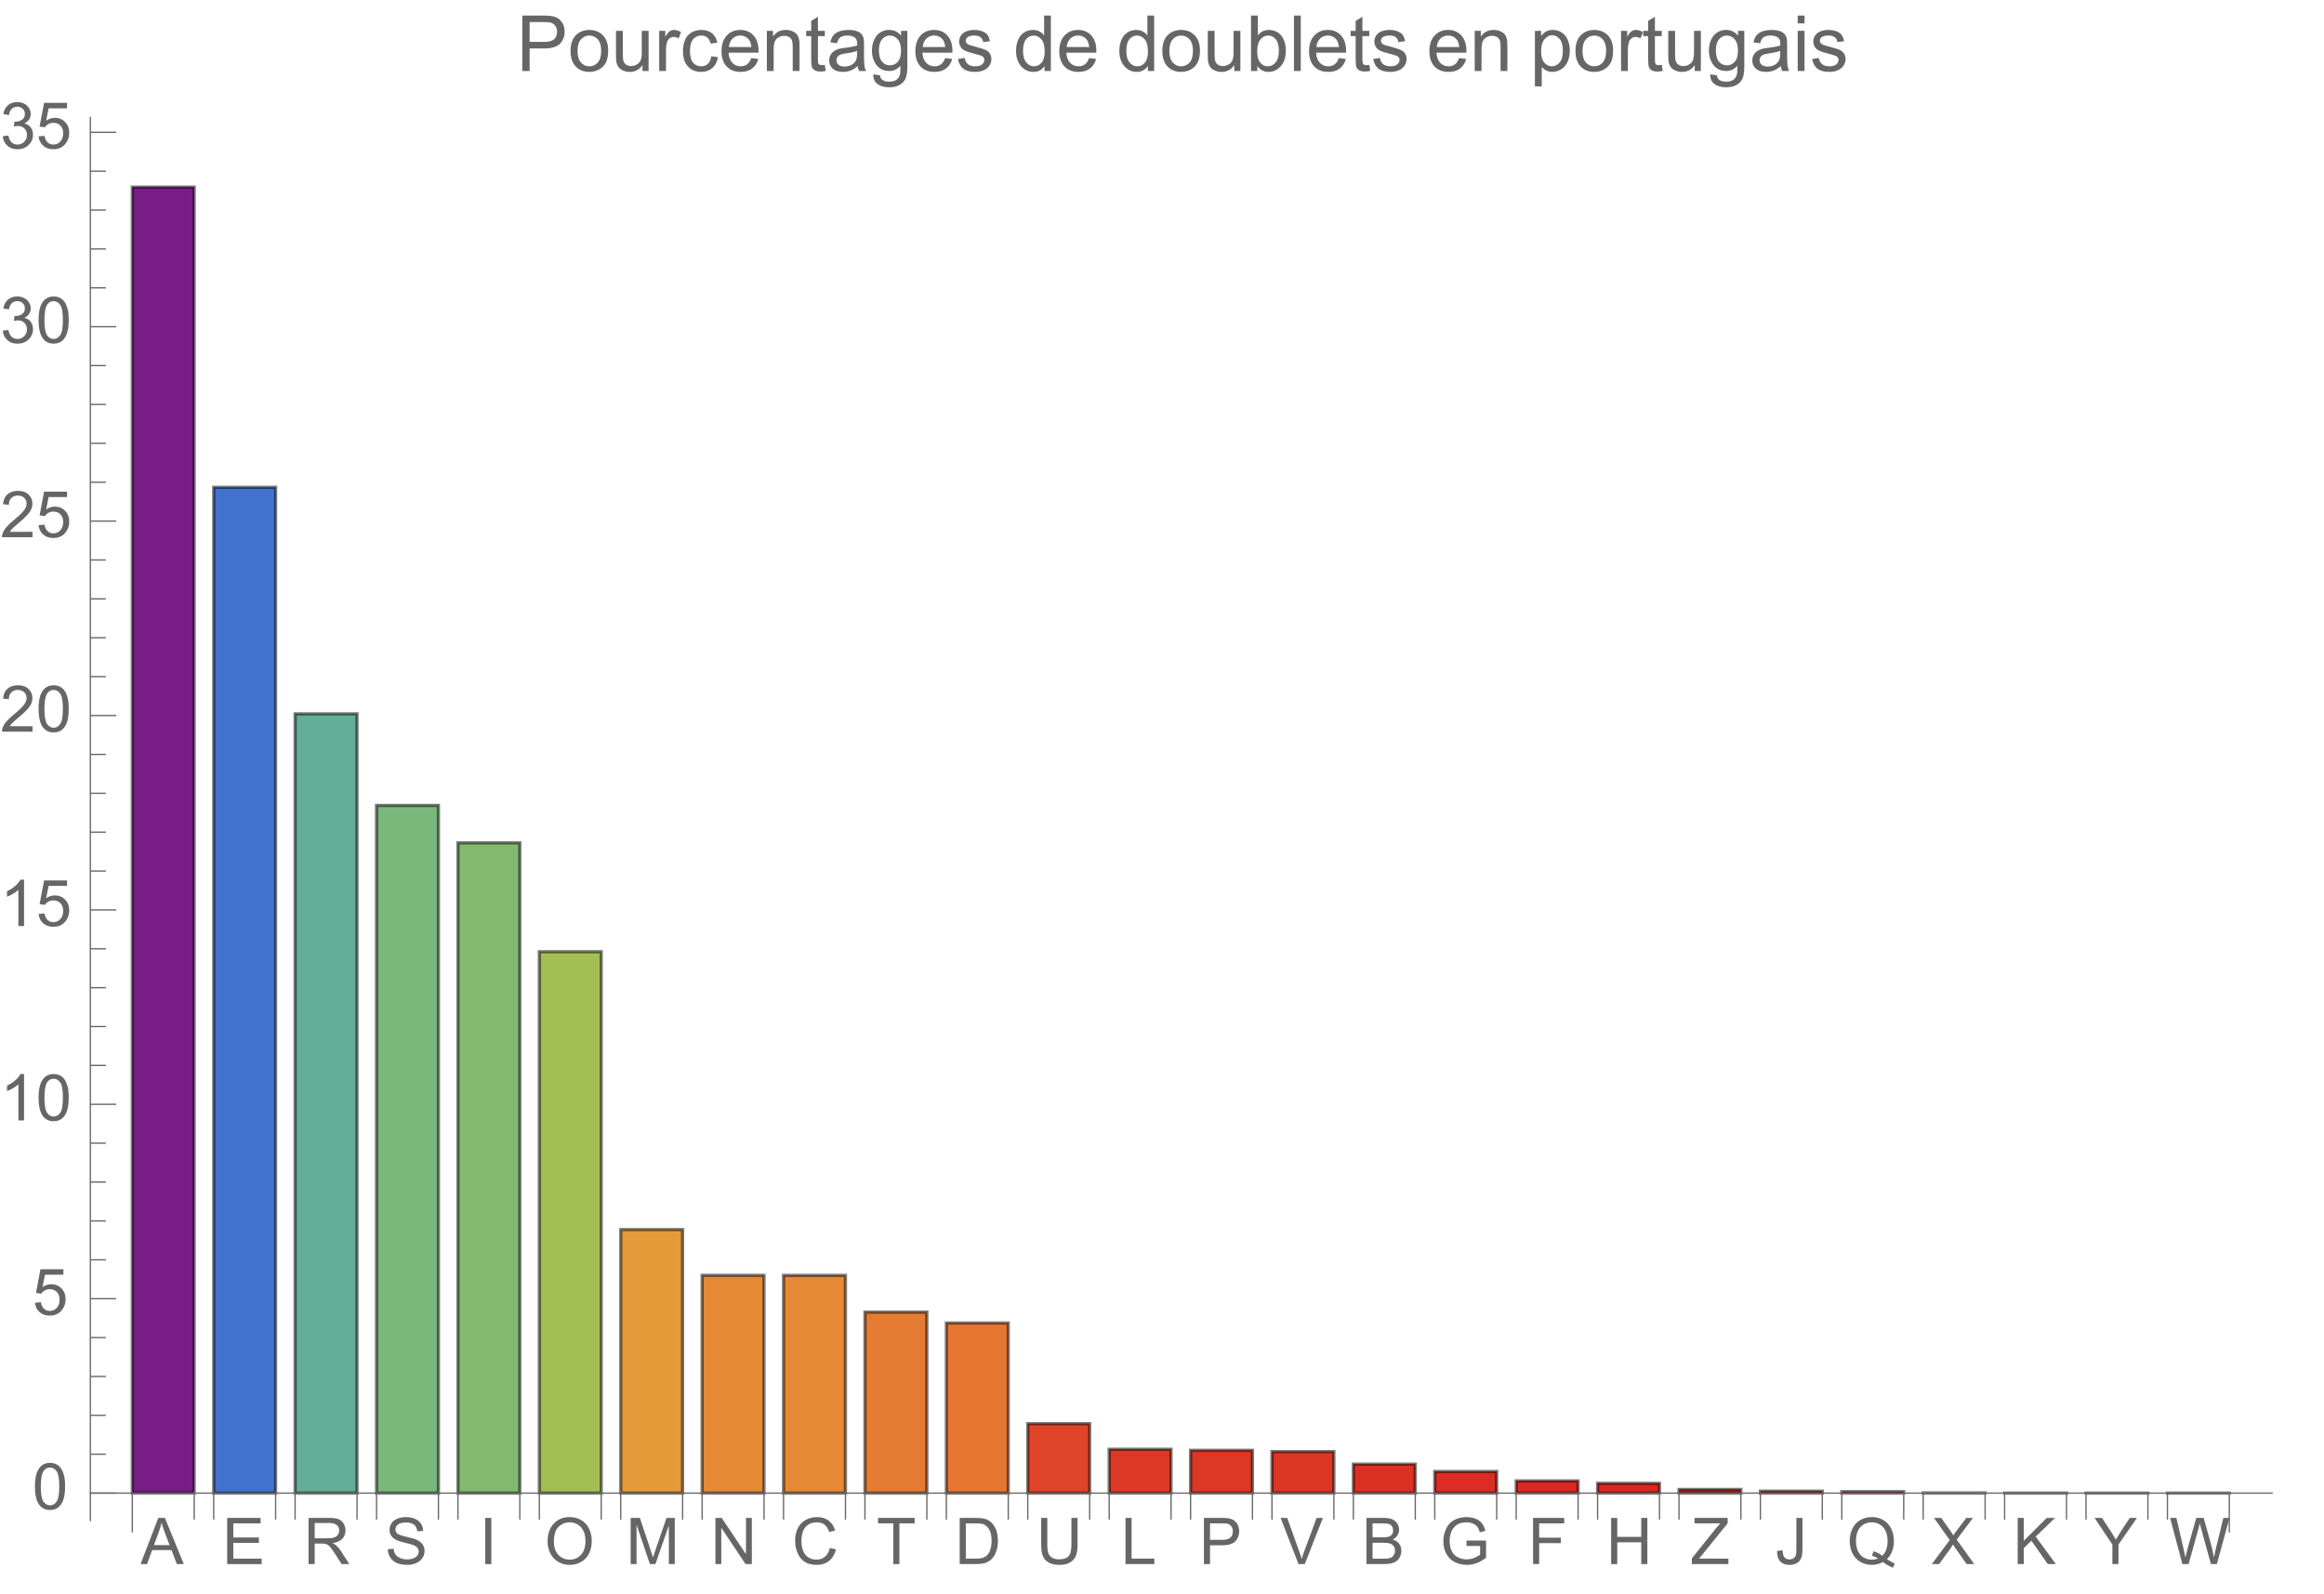 <svg preserveAspectRatio="xMidYMin" viewBox="0 0 360 247" xmlns="http://www.w3.org/2000/svg" xmlns:xlink="http://www.w3.org/1999/xlink"><symbol id="a" overflow="visible"><path d="m-.016 0 2.75-7.156h1.02l2.93 7.156h-1.078l-.836-2.168h-2.992l-.785 2.168zm2.066-2.938h2.426l-.746-1.984c-.227-.602-.398-1.098-.508-1.484-.09.461-.219.914-.387 1.367zm0 0"/></symbol><symbol id="b" overflow="visible"><path d="m.789 0v-7.156h5.18v.844h-4.23v2.191h3.961v.84h-3.961v2.438h4.395v.844zm0 0"/></symbol><symbol id="c" overflow="visible"><path d="m.785 0v-7.156h3.176c.637 0 1.121.062 1.453.191.332.129.598.355.797.68.199.324.297.688.297 1.082 0 .508-.164.934-.492 1.281s-.836.57-1.523.664c.25.121.441.242.57.359.277.254.539.57.789.949l1.242 1.949h-1.191l-.945-1.488c-.277-.43-.504-.758-.684-.988-.18-.227-.34-.387-.48-.477-.145-.094-.285-.156-.434-.191-.109-.023-.281-.035-.527-.035h-1.098v3.18zm.949-4h2.035c.434 0 .77-.043 1.016-.133.246-.09.43-.234.559-.43.125-.195.188-.41.188-.641 0-.34-.121-.617-.367-.836-.246-.219-.633-.328-1.164-.328h-2.266zm0 0"/></symbol><symbol id="d" overflow="visible"><path d="m.449-2.301.895-.078c.043.359.141.652.293.883.156.23.395.414.723.555.324.145.691.215 1.098.215.363 0 .68-.055.957-.164.277-.105.484-.254.617-.441.137-.188.203-.391.203-.613 0-.223-.066-.418-.195-.586-.129-.168-.344-.309-.645-.422-.191-.074-.617-.191-1.273-.352-.66-.156-1.121-.305-1.383-.445-.34-.18-.598-.402-.766-.668-.168-.266-.25-.562-.25-.891 0-.359.102-.699.309-1.012.203-.312.504-.555.898-.715.395-.164.832-.246 1.312-.246.531 0 1 .086 1.402.258.406.172.719.422.938.754s.336.707.352 1.129l-.91.066c-.047-.453-.215-.793-.496-1.023-.281-.23-.695-.348-1.246-.348-.574 0-.992.105-1.254.316-.262.207-.391.461-.391.758 0 .258.09.469.277.637.184.164.66.336 1.43.508.77.176 1.297.328 1.582.457.418.191.727.434.926.73.195.293.297.633.297 1.016 0 .383-.109.742-.328 1.078-.219.336-.531.598-.941.785-.406.187-.867.281-1.379.281-.648 0-1.191-.094-1.629-.281-.438-.191-.781-.473-1.027-.852-.25-.379-.383-.809-.395-1.289zm0 0"/></symbol><symbol id="e" overflow="visible"><path d="m.934 0v-7.156h.945v7.156zm0 0"/></symbol><symbol id="f" overflow="visible"><path d="m.484-3.484c0-1.188.316-2.121.957-2.793.637-.672 1.461-1.008 2.469-1.008.66 0 1.258.156 1.789.473s.934.758 1.211 1.32c.277.566.418 1.207.418 1.922 0 .727-.145 1.375-.438 1.949-.293.574-.711 1.008-1.246 1.301-.535.297-1.117.441-1.738.441-.672 0-1.277-.16-1.805-.488-.531-.324-.934-.77-1.207-1.332-.273-.562-.41-1.16-.41-1.785zm.977.012c0 .863.23 1.543.695 2.039s1.047.746 1.746.746c.711 0 1.297-.25 1.758-.754.461-.5.691-1.211.691-2.133 0-.582-.098-1.09-.293-1.527-.199-.434-.488-.77-.867-1.008-.379-.242-.805-.359-1.277-.359-.668 0-1.246.23-1.73.691-.48.461-.723 1.227-.723 2.305zm0 0"/></symbol><symbol id="g" overflow="visible"><path d="m.742 0v-7.156h1.426l1.695 5.066c.156.473.27.824.34 1.059.082-.258.211-.641.383-1.148l1.711-4.977h1.277v7.156h-.914v-5.992l-2.082 5.992h-.852l-2.07-6.094v6.094zm0 0"/></symbol><symbol id="h" overflow="visible"><path d="m.762 0v-7.156h.973l3.758 5.617v-5.617h.91v7.156h-.973l-3.758-5.625v5.625zm0 0"/></symbol><symbol id="i" overflow="visible"><path d="m5.879-2.508.949.238c-.199.777-.559 1.371-1.074 1.777-.516.41-1.145.613-1.891.613-.773 0-1.398-.156-1.883-.469-.484-.316-.852-.77-1.105-1.367-.25-.594-.375-1.234-.375-1.918 0-.746.141-1.395.426-1.949.285-.555.691-.977 1.215-1.266.527-.289 1.105-.434 1.734-.434.719 0 1.32.184 1.809.547.488.367.828.879 1.02 1.539l-.93.219c-.168-.52-.41-.898-.727-1.137-.312-.238-.711-.355-1.188-.355-.551 0-1.012.133-1.383.395-.367.262-.629.617-.777 1.062-.148.445-.223.902-.223 1.375 0 .609.086 1.141.266 1.594.176.453.453.793.828 1.02.375.223.777.336 1.215.336.531 0 .98-.152 1.348-.461.367-.305.617-.758.746-1.359zm0 0"/></symbol><symbol id="j" overflow="visible"><path d="m2.594 0v-6.312h-2.359v-.844h5.672v.844h-2.367v6.312zm0 0"/></symbol><symbol id="k" overflow="visible"><path d="m.773 0v-7.156h2.465c.555 0 .98.031 1.273.102.41.094.762.266 1.051.512.375.32.66.727.848 1.223.188.496.277 1.062.277 1.703 0 .543-.062 1.023-.188 1.445-.129.418-.289.766-.488 1.043-.199.273-.418.488-.652.648-.234.156-.52.277-.855.359-.332.082-.715.121-1.148.121zm.945-.844h1.527c.473 0 .844-.047 1.113-.133.266-.086.48-.211.641-.371.227-.223.398-.527.523-.906s.188-.84.188-1.379c0-.75-.121-1.324-.367-1.727s-.543-.672-.895-.809c-.254-.098-.664-.145-1.227-.145h-1.504zm0 0"/></symbol><symbol id="l" overflow="visible"><path d="m5.469-7.156h.945v4.133c0 .719-.078 1.293-.242 1.715s-.457.766-.883 1.031c-.422.266-.98.398-1.672.398-.672 0-1.219-.113-1.645-.348-.426-.23-.73-.562-.914-1s-.273-1.039-.273-1.797v-4.133h.949v4.129c0 .621.059 1.078.172 1.375.117.293.316.52.598.68s.625.238 1.031.238c.695 0 1.191-.156 1.488-.473.297-.316.445-.922.445-1.82zm0 0"/></symbol><symbol id="m" overflow="visible"><path d="m.734 0v-7.156h.945v6.312h3.523v.844zm0 0"/></symbol><symbol id="n" overflow="visible"><path d="m.773 0v-7.156h2.699c.473 0 .836.02 1.09.066.352.059.645.172.883.336.238.164.43.395.574.691s.215.621.215.977c0 .609-.191 1.121-.578 1.543-.391.422-1.09.633-2.102.633h-1.836v2.91zm.945-3.754h1.852c.609 0 1.047-.113 1.305-.344.258-.227.383-.547.383-.961 0-.301-.074-.555-.227-.77-.152-.211-.352-.352-.598-.422-.16-.043-.453-.062-.883-.062h-1.832zm0 0"/></symbol><symbol id="o" overflow="visible"><path d="m2.816 0-2.773-7.156h1.027l1.859 5.199c.148.418.273.805.375 1.172.109-.391.242-.781.387-1.172l1.934-5.199h.969l-2.805 7.156zm0 0"/></symbol><symbol id="p" overflow="visible"><path d="m.734 0v-7.156h2.684c.547 0 .984.07 1.316.215.328.145.59.367.777.668.188.301.277.617.277.945 0 .305-.082.594-.246.867-.168.27-.418.484-.754.652.434.129.766.344 1 .648.234.309.348.668.348 1.086 0 .336-.07.645-.211.934s-.316.512-.527.668c-.207.156-.469.273-.781.352-.312.082-.699.121-1.156.121zm.945-4.148h1.547c.422 0 .723-.031.906-.086.238-.07.422-.188.543-.355.121-.168.184-.375.184-.625 0-.238-.059-.445-.172-.629-.113-.18-.277-.305-.488-.371-.211-.066-.574-.098-1.09-.098h-1.43zm0 3.305h1.781c.305 0 .523-.012.645-.035.219-.039.402-.105.547-.195.148-.09.27-.223.363-.398.094-.176.141-.375.141-.602 0-.27-.07-.5-.203-.695-.137-.199-.328-.336-.57-.418-.242-.078-.594-.117-1.047-.117h-1.656zm0 0"/></symbol><symbol id="q" overflow="visible"><path d="m4.121-2.809v-.84l3.031-.004v2.656c-.465.371-.945.648-1.441.836-.492.187-1 .281-1.523.281-.703 0-1.34-.148-1.914-.449-.574-.301-1.008-.738-1.301-1.309-.293-.57-.441-1.207-.441-1.91 0-.695.148-1.344.438-1.949.293-.605.711-1.051 1.258-1.344.547-.293 1.176-.441 1.891-.441.516 0 .984.086 1.402.254.418.168.746.398.984.699.238.301.418.691.543 1.172l-.855.234c-.105-.363-.242-.652-.402-.859-.156-.207-.387-.375-.68-.5-.297-.125-.625-.188-.988-.188-.434 0-.809.066-1.121.195-.316.133-.574.305-.766.523-.195.215-.344.449-.453.707-.18.441-.273.922-.273 1.441 0 .637.109 1.172.332 1.602.219.43.539.746.957.953.422.211.867.312 1.34.312.41 0 .809-.078 1.199-.234.391-.156.688-.328.891-.508v-1.332zm0 0"/></symbol><symbol id="r" overflow="visible"><path d="m.82 0v-7.156h4.828v.844h-3.883v2.215h3.359v.848h-3.359v3.25zm0 0"/></symbol><symbol id="s" overflow="visible"><path d="m.801 0v-7.156h.949v2.938h3.719v-2.938h.945v7.156h-.945v-3.375h-3.719v3.375zm0 0"/></symbol><symbol id="t" overflow="visible"><path d="m.199 0v-.879l3.668-4.586c.262-.324.508-.609.742-.848h-3.992v-.844h5.125v.844l-4.02 4.965-.434.504h4.57v.844zm0 0"/></symbol><symbol id="u" overflow="visible"><path d="m.289-2.031.852-.117c.023.547.129.922.309 1.125.184.199.434.301.758.301.238 0 .441-.055.613-.164.172-.109.293-.258.359-.445.062-.188.098-.484.098-.895v-4.93h.945v4.875c0 .602-.07 1.062-.215 1.391-.145.328-.375.582-.691.754-.312.172-.68.258-1.105.258-.629 0-1.109-.18-1.441-.543-.332-.359-.496-.898-.48-1.609zm0 0"/></symbol><symbol id="v" overflow="visible"><path d="m6.195-.766c.441.301.844.523 1.219.664l-.281.656c-.516-.184-1.027-.477-1.539-.875-.531.297-1.113.441-1.758.441-.648 0-1.234-.156-1.762-.469-.527-.312-.934-.75-1.219-1.316-.285-.566-.426-1.207-.426-1.914s.145-1.352.43-1.93c.285-.578.695-1.02 1.223-1.324.527-.301 1.121-.453 1.777-.453.66 0 1.254.156 1.785.473.531.312.934.754 1.215 1.316.277.566.414 1.203.414 1.91 0 .59-.086 1.121-.266 1.59-.18.473-.449.883-.812 1.23zm-2.086-1.211c.547.152 1 .379 1.355.684.555-.508.832-1.273.832-2.293 0-.578-.098-1.082-.293-1.516-.199-.434-.484-.77-.863-1.008-.379-.242-.805-.359-1.277-.359-.707 0-1.293.242-1.758.723-.465.484-.699 1.207-.699 2.168 0 .93.23 1.645.691 2.141.461.5 1.047.75 1.766.75.34 0 .656-.062.957-.191-.297-.191-.609-.328-.938-.41zm0 0"/></symbol><symbol id="w" overflow="visible"><path d="m.043 0 2.77-3.73-2.441-3.426h1.129l1.297 1.836c.27.379.465.672.578.875.16-.258.348-.531.566-.812l1.441-1.898h1.027l-2.512 3.371 2.707 3.785h-1.172l-1.801-2.555c-.102-.145-.203-.305-.312-.477-.16.258-.273.438-.344.535l-1.797 2.496zm0 0"/></symbol><symbol id="x" overflow="visible"><path d="m.734 0v-7.156h.945v3.547l3.555-3.547h1.285l-3.004 2.898 3.133 4.258h-1.25l-2.547-3.625-1.172 1.145v2.48zm0 0"/></symbol><symbol id="y" overflow="visible"><path d="m2.789 0v-3.031l-2.758-4.125h1.148l1.414 2.156c.258.402.5.809.727 1.211.215-.375.477-.797.781-1.266l1.387-2.102h1.105l-2.859 4.125v3.031zm0 0"/></symbol><symbol id="z" overflow="visible"><path d="m2.023 0-1.902-7.156h.973l1.09 4.691c.117.492.219.98.301 1.465.184-.766.289-1.207.324-1.324l1.363-4.832h1.141l1.023 3.621c.258.898.445 1.742.559 2.535.09-.453.211-.973.355-1.559l1.125-4.598h.953l-1.965 7.156h-.914l-1.508-5.453c-.129-.457-.203-.738-.223-.84-.078.328-.148.609-.211.84l-1.52 5.453zm0 0"/></symbol><symbol id="A" overflow="visible"><path d="m.414-3.531c0-.844.09-1.527.262-2.043.176-.516.434-.914.777-1.191.344-.281.773-.422 1.297-.422.383 0 .719.078 1.008.23.289.156.531.379.719.672.188.289.336.645.445 1.062.109.418.16.984.16 1.691 0 .84-.086 1.52-.258 2.035s-.43.914-.773 1.195c-.344.281-.777.422-1.301.422-.691 0-1.234-.246-1.625-.742-.473-.594-.711-1.566-.711-2.91zm.906 0c0 1.176.137 1.957.41 2.348.277.387.613.582 1.02.582.402 0 .742-.195 1.016-.586.277-.391.414-1.172.414-2.344 0-1.18-.137-1.961-.414-2.348-.273-.387-.617-.582-1.027-.582-.402 0-.727.172-.965.516-.305.434-.453 1.238-.453 2.414zm0 0"/></symbol><symbol id="B" overflow="visible"><path d="m.414-1.875.922-.078c.07.449.23.785.477 1.012.25.227.551.34.902.34.422 0 .781-.16 1.074-.477.293-.32.438-.742.438-1.27 0-.504-.141-.898-.422-1.188-.281-.289-.648-.434-1.105-.434-.281 0-.539.062-.766.191-.227.129-.406.297-.535.5l-.828-.105.695-3.68h3.559v.844h-2.855l-.387 1.922c.43-.301.879-.449 1.352-.449.625 0 1.152.215 1.582.648s.645.992.645 1.672c0 .648-.188 1.207-.566 1.68-.457.578-1.086.867-1.879.867-.652 0-1.184-.18-1.594-.547-.41-.363-.648-.848-.707-1.449zm0 0"/></symbol><symbol id="C" overflow="visible"><path d="m3.727 0h-.879v-5.602c-.211.203-.488.406-.832.605-.344.203-.652.355-.926.457v-.852c.492-.23.922-.512 1.289-.84.367-.328.629-.648.781-.957h.566zm0 0"/></symbol><symbol id="D" overflow="visible"><path d="m5.035-.844v.844h-4.73c-.008-.211.027-.414.102-.609.121-.324.312-.641.578-.953s.648-.672 1.148-1.086c.777-.637 1.305-1.141 1.578-1.516.273-.371.41-.723.41-1.055 0-.348-.125-.645-.375-.883-.246-.238-.574-.359-.973-.359-.422 0-.762.129-1.016.383-.254.254-.383.605-.387 1.055l-.902-.094c.062-.672.293-1.188.699-1.539.402-.355.945-.531 1.625-.531.688 0 1.23.191 1.629.57.402.383.602.855.602 1.418 0 .285-.059.566-.176.844-.117.277-.312.566-.582.875-.273.305-.723.727-1.355 1.258-.527.441-.867.742-1.016.902-.148.156-.273.316-.371.477zm0 0"/></symbol><symbol id="E" overflow="visible"><path d="m.422-1.891.875-.117c.102.5.273.859.516 1.078s.539.328.887.328c.414 0 .762-.141 1.047-.43.285-.285.43-.641.43-1.062 0-.406-.133-.738-.395-1-.266-.262-.602-.391-1.008-.391-.164 0-.371.031-.621.094l.098-.77c.059.008.105.012.141.012.375 0 .715-.102 1.012-.297.301-.195.449-.496.449-.902 0-.32-.109-.59-.328-.801-.219-.211-.496-.316-.844-.316-.34 0-.625.105-.852.324-.23.215-.375.535-.441.965l-.879-.156c.109-.59.352-1.047.734-1.371.379-.324.852-.484 1.418-.484.391 0 .75.082 1.082.25.328.168.578.398.754.688.172.289.262.598.262.922 0 .309-.086.594-.25.844-.168.254-.414.457-.738.609.422.098.754.297.988.605.234.309.352.691.352 1.156 0 .625-.23 1.152-.688 1.59-.453.434-1.031.648-1.727.648-.629 0-1.148-.184-1.566-.559-.414-.375-.652-.859-.707-1.457zm0 0"/></symbol><symbol id="F" overflow="visible"><path d="m.926 0v-8.59h3.238c.57 0 1.008.027 1.309.082.422.07.777.203 1.059.402.285.195.516.473.691.828.172.355.262.746.262 1.172 0 .73-.234 1.348-.699 1.855-.465.504-1.305.758-2.52.758h-2.203v3.492zm1.137-4.508h2.219c.734 0 1.258-.133 1.566-.406.309-.273.465-.66.465-1.156 0-.359-.094-.668-.273-.922-.184-.258-.422-.426-.719-.508-.191-.051-.547-.078-1.062-.078h-2.195zm0 0"/></symbol><symbol id="G" overflow="visible"><path d="m.398-3.109c0-1.152.32-2.008.961-2.562.535-.461 1.188-.691 1.957-.691.855 0 1.555.281 2.098.84.543.562.812 1.336.812 2.324 0 .801-.117 1.43-.359 1.891-.238.457-.59.816-1.047 1.066-.461.254-.961.383-1.504.383-.871 0-1.574-.281-2.113-.836-.535-.559-.805-1.367-.805-2.414zm1.086 0c0 .797.172 1.391.52 1.789.348.395.785.594 1.312.594.523 0 .957-.199 1.309-.598.348-.398.52-1.004.52-1.824 0-.77-.176-1.352-.523-1.746-.352-.398-.785-.598-1.305-.598-.527 0-.965.199-1.312.594-.348.395-.52.992-.52 1.789zm0 0"/></symbol><symbol id="H" overflow="visible"><path d="m4.867 0v-.914c-.484.703-1.141 1.055-1.973 1.055-.367 0-.711-.07-1.027-.211-.32-.141-.555-.316-.711-.531-.152-.211-.262-.473-.324-.781-.043-.207-.066-.535-.066-.984v-3.855h1.055v3.449c0 .551.023.922.066 1.117.066.277.207.492.422.652.215.156.48.238.797.238.316 0 .613-.082.891-.246.277-.16.473-.383.59-.66.113-.281.172-.688.172-1.219v-3.332h1.055v6.223zm0 0"/></symbol><symbol id="I" overflow="visible"><path d="m.781 0v-6.223h.945v.941c.242-.441.469-.73.672-.871.207-.141.43-.211.68-.211.355 0 .715.113 1.082.34l-.363.977c-.258-.152-.516-.227-.773-.227-.23 0-.438.07-.621.207-.184.141-.316.332-.395.578-.117.375-.172.785-.172 1.23v3.258zm0 0"/></symbol><symbol id="J" overflow="visible"><path d="m4.852-2.281 1.039.137c-.113.715-.406 1.273-.871 1.68-.469.402-1.043.605-1.723.605-.852 0-1.535-.277-2.051-.836-.52-.555-.777-1.352-.777-2.391 0-.672.109-1.262.336-1.766.223-.504.559-.883 1.016-1.133.453-.254.949-.379 1.484-.379.676 0 1.227.172 1.656.512.43.344.707.828.828 1.457l-1.023.16c-.098-.418-.273-.734-.52-.945-.25-.211-.551-.316-.902-.316-.531 0-.961.191-1.293.57-.332.383-.496.984-.496 1.809 0 .836.156 1.445.477 1.82.32.379.742.57 1.258.57.414 0 .758-.125 1.035-.383.277-.254.453-.641.527-1.172zm0 0"/></symbol><symbol id="K" overflow="visible"><path d="m5.051-2.004 1.09.137c-.172.637-.492 1.129-.953 1.48-.465.352-1.062.527-1.781.527-.91 0-1.633-.281-2.168-.84-.531-.562-.801-1.348-.801-2.359 0-1.047.273-1.859.812-2.438s1.234-.867 2.094-.867c.832 0 1.516.285 2.039.848.527.566.793 1.367.793 2.391 0 .062-.004.156-.004.281h-4.641c.039.684.23 1.211.578 1.57.348.363.781.547 1.301.547.387 0 .715-.102.988-.305.273-.203.492-.527.652-.973zm-3.465-1.707h3.477c-.047-.523-.18-.914-.398-1.176-.336-.406-.773-.609-1.305-.609-.484 0-.895.16-1.223.488-.332.324-.512.758-.551 1.297zm0 0"/></symbol><symbol id="L" overflow="visible"><path d="m.789 0v-6.223h.953v.887c.457-.684 1.117-1.027 1.977-1.027.375 0 .723.066 1.035.203.316.133.551.309.707.527s.266.48.328.781c.039.195.059.539.059 1.023v3.828h-1.055v-3.785c0-.43-.043-.75-.121-.965-.082-.211-.23-.383-.438-.508-.211-.129-.453-.191-.734-.191-.449 0-.84.145-1.164.426-.328.285-.492.828-.492 1.625v3.398zm0 0"/></symbol><symbol id="M" overflow="visible"><path d="m3.094-.945.152.934c-.297.062-.562.094-.797.094-.383 0-.68-.059-.891-.184-.211-.121-.359-.277-.445-.477-.086-.195-.129-.609-.129-1.242v-3.582h-.773v-.82h.773v-1.543l1.047-.633v2.176h1.062v.82h-1.062v3.637c0 .301.02.496.059.582.035.086.098.152.18.207.086.051.207.074.363.074.117 0 .27-.012.461-.043zm0 0"/></symbol><symbol id="N" overflow="visible"><path d="m4.852-.766c-.391.332-.766.562-1.129.703-.359.137-.746.203-1.16.203-.684 0-1.211-.168-1.578-.5-.367-.336-.551-.762-.551-1.281 0-.305.07-.582.207-.836.141-.25.32-.453.547-.605.223-.152.477-.27.758-.348.207-.055.52-.105.938-.156.852-.102 1.477-.223 1.883-.363.004-.145.004-.238.004-.277 0-.43-.098-.73-.301-.906-.27-.238-.668-.359-1.199-.359-.496 0-.863.09-1.098.262-.238.176-.414.48-.523.926l-1.031-.141c.094-.441.246-.801.461-1.07.215-.273.523-.48.93-.629.406-.145.879-.219 1.414-.219.531 0 .961.062 1.297.188.332.125.574.281.73.473.156.188.266.43.328.719.035.18.051.5.051.969v1.406c0 .98.023 1.602.07 1.863.043.258.133.508.266.746h-1.102c-.109-.219-.18-.477-.211-.766zm-.086-2.359c-.383.156-.961.289-1.727.398-.434.062-.738.133-.918.211-.18.078-.316.195-.418.344-.098.152-.145.32-.145.5 0 .281.105.516.32.703.211.188.523.281.934.281.406 0 .766-.086 1.086-.266.316-.176.547-.422.695-.727.113-.238.172-.594.172-1.055zm0 0"/></symbol><symbol id="O" overflow="visible"><path d="m.598.516 1.027.152c.043.316.16.547.355.691.262.195.621.293 1.074.293.488 0 .863-.098 1.129-.293s.445-.469.539-.82c.055-.215.082-.664.074-1.352-.461.543-1.031.812-1.719.812-.855 0-1.52-.309-1.988-.926-.469-.617-.703-1.355-.703-2.223 0-.594.105-1.141.324-1.641.215-.504.523-.891.934-1.164.406-.273.887-.41 1.438-.41.734 0 1.34.297 1.816.891v-.75h.973v5.379c0 .969-.098 1.656-.297 2.059-.195.406-.508.723-.938.957-.426.234-.953.352-1.578.352-.742 0-1.34-.164-1.801-.5-.457-.332-.676-.836-.66-1.508zm.871-3.738c0 .816.164 1.41.488 1.785s.73.562 1.219.562c.484 0 .891-.184 1.219-.559.328-.371.492-.957.492-1.754 0-.762-.168-1.336-.508-1.723-.336-.387-.746-.582-1.223-.582-.469 0-.867.191-1.195.574-.328.379-.492.945-.492 1.695zm0 0"/></symbol><symbol id="P" overflow="visible"><path d="m.367-1.859 1.047-.164c.059.418.219.742.488.961.266.223.641.336 1.121.336.484 0 .844-.098 1.078-.297.234-.195.352-.43.352-.695 0-.238-.102-.422-.312-.562-.145-.094-.5-.211-1.078-.355-.773-.195-1.309-.363-1.605-.508-.301-.141-.527-.34-.68-.59-.156-.254-.23-.531-.23-.836 0-.277.062-.535.188-.77.129-.238.301-.434.52-.59.164-.121.387-.223.672-.309.281-.082.586-.125.91-.125.488 0 .918.07 1.285.211.371.141.645.332.816.57.176.242.297.562.367.965l-1.031.141c-.047-.32-.184-.57-.41-.75-.223-.18-.543-.27-.949-.27-.484 0-.832.082-1.039.238-.207.16-.312.352-.312.562 0 .137.047.262.133.371.086.113.219.207.402.281.105.039.418.129.934.27.746.199 1.266.363 1.559.488.297.129.527.312.695.555.168.242.254.543.254.902 0 .352-.105.684-.309.992-.207.312-.504.551-.887.723-.387.168-.828.254-1.312.254-.809 0-1.426-.168-1.852-.504-.422-.336-.695-.832-.812-1.496zm0 0"/></symbol><symbol id="Q" overflow="visible"><path d="m4.828 0v-.785c-.395.617-.977.926-1.742.926-.496 0-.949-.137-1.367-.41-.414-.273-.738-.656-.965-1.145-.23-.492-.344-1.055-.344-1.691 0-.621.105-1.184.309-1.691.207-.504.52-.891.934-1.164.414-.27.879-.402 1.387-.402.375 0 .711.078 1.004.238.293.156.531.363.715.617v-3.082h1.047v8.59zm-3.336-3.105c0 .797.172 1.395.508 1.785.336.395.73.594 1.188.594.461 0 .852-.188 1.176-.566.32-.375.48-.949.48-1.723 0-.852-.164-1.477-.492-1.875-.328-.398-.73-.602-1.211-.602-.469 0-.859.195-1.176.578-.312.383-.473.984-.473 1.809zm0 0"/></symbol><symbol id="R" overflow="visible"><path d="m1.766 0h-.98v-8.59h1.055v3.066c.445-.559 1.012-.84 1.707-.84.383 0 .742.078 1.086.23.34.156.621.371.844.652.219.277.391.613.516 1.012.125.395.188.812.188 1.266 0 1.066-.262 1.891-.789 2.469-.527.582-1.16.875-1.898.875-.734 0-1.312-.305-1.727-.922zm-.016-3.156c0 .746.102 1.281.305 1.617.332.543.781.812 1.352.812.461 0 .859-.199 1.195-.602.336-.398.5-.996.5-1.789 0-.812-.16-1.414-.48-1.797-.324-.387-.715-.582-1.168-.582-.461 0-.859.199-1.195.602-.336.398-.508.98-.508 1.738zm0 0"/></symbol><symbol id="S" overflow="visible"><path d="m.766 0v-8.59h1.055v8.59zm0 0"/></symbol><symbol id="T" overflow="visible"><path d="m.789 2.383v-8.605h.961v.809c.227-.316.484-.555.77-.711.285-.16.629-.238 1.035-.238.531 0 1 .137 1.406.41s.715.66.922 1.156c.207.5.312 1.047.312 1.641 0 .637-.117 1.207-.344 1.719-.23.508-.562.898-.996 1.172-.438.27-.895.406-1.375.406-.352 0-.668-.074-.945-.223-.281-.148-.512-.336-.691-.562v3.027zm.957-5.461c0 .801.16 1.395.488 1.777.324.383.715.574 1.176.574.469 0 .871-.199 1.203-.594.336-.398.504-1.012.504-1.844 0-.793-.164-1.387-.492-1.781-.324-.395-.715-.594-1.168-.594-.449 0-.848.211-1.191.633-.348.418-.52 1.031-.52 1.828zm0 0"/></symbol><symbol id="U" overflow="visible"><path d="m.797-7.375v-1.215h1.055v1.215zm0 7.375v-6.223h1.055v6.223zm0 0"/></symbol><g transform="translate(-66 -5)"><path d="m86.496 236.328v-202.344h9.586v202.344zm0 0" fill="#781c86" stroke="#781c86" stroke-linecap="square" stroke-miterlimit="3.25" stroke-width=".03"/><path d="m86.496 236.328v-202.344h9.586v202.344zm0 0" style="fill:none;stroke-width:.5;stroke-linecap:square;stroke:#000;stroke-opacity:.518;stroke-miterlimit:3.25"/><path d="m99.105 236.328v-155.832h9.59v155.832zm0 0" fill="#4272ce" stroke="#4272ce" stroke-linecap="square" stroke-miterlimit="3.25" stroke-width=".03"/><path d="m99.105 236.328v-155.832h9.59v155.832zm0 0" style="fill:none;stroke-width:.5;stroke-linecap:square;stroke:#000;stroke-opacity:.518;stroke-miterlimit:3.25"/><path d="m111.715 236.328v-120.738h9.59v120.738zm0 0" fill="#64ad98" stroke="#64ad98" stroke-linecap="square" stroke-miterlimit="3.25" stroke-width=".03"/><path d="m111.715 236.328v-120.738h9.59v120.738zm0 0" style="fill:none;stroke-width:.5;stroke-linecap:square;stroke:#000;stroke-opacity:.518;stroke-miterlimit:3.25"/><path d="m124.328 236.328v-106.547h9.586v106.547zm0 0" fill="#7ab77b" stroke="#7ab77b" stroke-linecap="square" stroke-miterlimit="3.25" stroke-width=".03"/><path d="m124.328 236.328v-106.547h9.586v106.547zm0 0" style="fill:none;stroke-width:.5;stroke-linecap:square;stroke:#000;stroke-opacity:.518;stroke-miterlimit:3.25"/><path d="m136.938 236.328v-100.746h9.586v100.746zm0 0" fill="#84ba70" stroke="#84ba70" stroke-linecap="square" stroke-miterlimit="3.25" stroke-width=".03"/><path d="m136.938 236.328v-100.746h9.586v100.746zm0 0" style="fill:none;stroke-width:.5;stroke-linecap:square;stroke:#000;stroke-opacity:.518;stroke-miterlimit:3.25"/><path d="m149.547 236.328v-83.879h9.586v83.879zm0 0" fill="#a4be56" stroke="#a4be56" stroke-linecap="square" stroke-miterlimit="3.25" stroke-width=".03"/><path d="m149.547 236.328v-83.879h9.586v83.879zm0 0" style="fill:none;stroke-width:.5;stroke-linecap:square;stroke:#000;stroke-opacity:.518;stroke-miterlimit:3.25"/><path d="m162.156 236.328v-40.832h9.586v40.832zm0 0" fill="#e49a38" stroke="#e49a38" stroke-linecap="square" stroke-miterlimit="3.25" stroke-width=".03"/><path d="m162.156 236.328v-40.832h9.586v40.832zm0 0" style="fill:none;stroke-width:.5;stroke-linecap:square;stroke:#000;stroke-opacity:.518;stroke-miterlimit:3.25"/><path d="m174.766 236.328v-33.742h9.586v33.742zm0 0" fill="#e68a35" stroke="#e68a35" stroke-linecap="square" stroke-miterlimit="3.25" stroke-width=".03"/><path d="m174.766 236.328v-33.742h9.586v33.742zm0 0" style="fill:none;stroke-width:.5;stroke-linecap:square;stroke:#000;stroke-opacity:.518;stroke-miterlimit:3.25"/><path d="m187.375 236.328v-33.734h9.59v33.734zm0 0" fill="#e68a35" stroke="#e68a35" stroke-linecap="square" stroke-miterlimit="3.25" stroke-width=".03"/><path d="m187.375 236.328v-33.734h9.59v33.734zm0 0" style="fill:none;stroke-width:.5;stroke-linecap:square;stroke:#000;stroke-opacity:.518;stroke-miterlimit:3.25"/><path d="m199.984 236.328v-28.039h9.59v28.039zm0 0" fill="#e67b32" stroke="#e67b32" stroke-linecap="square" stroke-miterlimit="3.25" stroke-width=".03"/><path d="m199.984 236.328v-28.039h9.59v28.039zm0 0" style="fill:none;stroke-width:.5;stroke-linecap:square;stroke:#000;stroke-opacity:.518;stroke-miterlimit:3.25"/><path d="m212.598 236.328v-26.355h9.586v26.355zm0 0" fill="#e67731" stroke="#e67731" stroke-linecap="square" stroke-miterlimit="3.25" stroke-width=".03"/><path d="m212.598 236.328v-26.355h9.586v26.355zm0 0" style="fill:none;stroke-width:.5;stroke-linecap:square;stroke:#000;stroke-opacity:.518;stroke-miterlimit:3.25"/><path d="m225.207 236.328v-10.758h9.586v10.758zm0 0" fill="#df4528" stroke="#df4528" stroke-linecap="square" stroke-miterlimit="3.25" stroke-width=".03"/><path d="m225.207 236.328v-10.758h9.586v10.758zm0 0" style="fill:none;stroke-width:.5;stroke-linecap:square;stroke:#000;stroke-opacity:.518;stroke-miterlimit:3.25"/><path d="m237.816 236.328v-6.797h9.586v6.797zm0 0" fill="#dd3826" stroke="#dd3826" stroke-linecap="square" stroke-miterlimit="3.25" stroke-width=".03"/><path d="m237.816 236.328v-6.797h9.586v6.797zm0 0" style="fill:none;stroke-width:.5;stroke-linecap:square;stroke:#000;stroke-opacity:.518;stroke-miterlimit:3.25"/><path d="m250.426 236.328v-6.637h9.586v6.637zm0 0" fill="#dd3725" stroke="#dd3725" stroke-linecap="square" stroke-miterlimit="3.25" stroke-width=".03"/><path d="m250.426 236.328v-6.637h9.586v6.637zm0 0" style="fill:none;stroke-width:.5;stroke-linecap:square;stroke:#000;stroke-opacity:.518;stroke-miterlimit:3.25"/><path d="m263.035 236.328v-6.434h9.59v6.434zm0 0" fill="#dd3625" stroke="#dd3625" stroke-linecap="square" stroke-miterlimit="3.25" stroke-width=".03"/><path d="m263.035 236.328v-6.434h9.59v6.434zm0 0" style="fill:none;stroke-width:.5;stroke-linecap:square;stroke:#000;stroke-opacity:.518;stroke-miterlimit:3.25"/><path d="m275.645 236.328v-4.496h9.59v4.496zm0 0" fill="#dd3024" stroke="#dd3024" stroke-linecap="square" stroke-miterlimit="3.25" stroke-width=".03"/><path d="m275.645 236.328v-4.496h9.59v4.496zm0 0" style="fill:none;stroke-width:.5;stroke-linecap:square;stroke:#000;stroke-opacity:.518;stroke-miterlimit:3.25"/><path d="m288.254 236.328v-3.352h9.59v3.352zm0 0" fill="#dc2c24" stroke="#dc2c24" stroke-linecap="square" stroke-miterlimit="3.25" stroke-width=".03"/><path d="m288.254 236.328v-3.352h9.59v3.352zm0 0" style="fill:none;stroke-width:.5;stroke-linecap:square;stroke:#000;stroke-opacity:.518;stroke-miterlimit:3.25"/><path d="m300.867 236.328v-1.895h9.586v1.895zm0 0" fill="#db2823" stroke="#db2823" stroke-linecap="square" stroke-miterlimit="3.25" stroke-width=".03"/><path d="m300.867 236.328v-1.895h9.586v1.895zm0 0" style="fill:none;stroke-width:.5;stroke-linecap:square;stroke:#000;stroke-opacity:.518;stroke-miterlimit:3.25"/><path d="m313.477 236.328v-1.516h9.586v1.516zm0 0" fill="#db2623" stroke="#db2623" stroke-linecap="square" stroke-miterlimit="3.25" stroke-width=".03"/><path d="m313.477 236.328v-1.516h9.586v1.516zm0 0" style="fill:none;stroke-width:.5;stroke-linecap:square;stroke:#000;stroke-opacity:.518;stroke-miterlimit:3.25"/><path d="m326.086 236.328v-.574h9.586v.574zm0 0" fill="#db2322" stroke="#db2322" stroke-linecap="square" stroke-miterlimit="3.25" stroke-width=".03"/><path d="m326.086 236.328v-.574h9.586v.574zm0 0" style="fill:none;stroke-width:.5;stroke-linecap:square;stroke:#000;stroke-opacity:.518;stroke-miterlimit:3.25"/><path d="m338.695 236.328v-.312h9.586v.312zm0 0" fill="#db2222" stroke="#db2222" stroke-linecap="square" stroke-miterlimit="3.25" stroke-width=".03"/><path d="m338.695 236.328v-.312h9.586v.312zm0 0" style="fill:none;stroke-width:.5;stroke-linecap:square;stroke:#000;stroke-opacity:.518;stroke-miterlimit:3.25"/><path d="m351.305 236.328v-.227h9.59v.227zm0 0" fill="#db2222" stroke="#db2222" stroke-linecap="square" stroke-miterlimit="3.25" stroke-width=".03"/><path d="m351.305 236.328v-.227h9.59v.227zm0 0" style="fill:none;stroke-width:.5;stroke-linecap:square;stroke:#000;stroke-opacity:.518;stroke-miterlimit:3.25"/><path d="m363.914 236.328v-.035h9.59v.035zm0 0" fill="#db2222" stroke="#db2222" stroke-linecap="square" stroke-miterlimit="3.25" stroke-width=".03"/><path d="m363.914 236.328v-.035h9.59v.035zm0 0" style="fill:none;stroke-width:.5;stroke-linecap:square;stroke:#000;stroke-opacity:.518;stroke-miterlimit:3.25"/><path d="m376.527 236.328v-.008h9.586v.008zm0 0" fill="#db2122" stroke="#db2122" stroke-linecap="square" stroke-miterlimit="3.25" stroke-width=".03"/><path d="m376.527 236.328v-.008h9.586v.008zm0 0" style="fill:none;stroke-width:.5;stroke-linecap:square;stroke:#000;stroke-opacity:.518;stroke-miterlimit:3.25"/><path d="m389.137 236.328v-.004h9.586v.004zm0 0" fill="#db2122" stroke="#db2122" stroke-linecap="square" stroke-miterlimit="3.25" stroke-width=".03"/><path d="m389.137 236.328v-.004h9.586v.004zm0 0" style="fill:none;stroke-width:.5;stroke-linecap:square;stroke:#000;stroke-opacity:.518;stroke-miterlimit:3.25"/><path d="m401.746 236.328v-.004h9.586v.004zm0 0" fill="#db2122" stroke="#db2122" stroke-linecap="square" stroke-miterlimit="3.25" stroke-width=".03"/><path d="m401.746 236.328v-.004h9.586v.004zm0 0" style="fill:none;stroke-width:.5;stroke-linecap:square;stroke:#000;stroke-opacity:.518;stroke-miterlimit:3.25"/><path d="m80 236.328h337.961" fill="none" stroke="#666" stroke-linecap="square" stroke-miterlimit="3.25" stroke-width=".2"/><path d="m86.496 236.328v6" fill="none" stroke="#666" stroke-linecap="square" stroke-miterlimit="3.25" stroke-width=".2"/><path d="m411.332 236.328v6" fill="none" stroke="#666" stroke-linecap="square" stroke-miterlimit="3.25" stroke-width=".2"/><path d="m96.082 236.328v4" fill="none" stroke="#666" stroke-linecap="square" stroke-miterlimit="3.25" stroke-width=".2"/><path d="m99.105 236.328v4" fill="none" stroke="#666" stroke-linecap="square" stroke-miterlimit="3.25" stroke-width=".2"/><path d="m108.695 236.328v4" fill="none" stroke="#666" stroke-linecap="square" stroke-miterlimit="3.25" stroke-width=".2"/><path d="m111.715 236.328v4" fill="none" stroke="#666" stroke-linecap="square" stroke-miterlimit="3.25" stroke-width=".2"/><path d="m121.305 236.328v4" fill="none" stroke="#666" stroke-linecap="square" stroke-miterlimit="3.25" stroke-width=".2"/><path d="m124.328 236.328v4" fill="none" stroke="#666" stroke-linecap="square" stroke-miterlimit="3.25" stroke-width=".2"/><path d="m133.914 236.328v4" fill="none" stroke="#666" stroke-linecap="square" stroke-miterlimit="3.25" stroke-width=".2"/><path d="m136.938 236.328v4" fill="none" stroke="#666" stroke-linecap="square" stroke-miterlimit="3.25" stroke-width=".2"/><path d="m146.523 236.328v4" fill="none" stroke="#666" stroke-linecap="square" stroke-miterlimit="3.25" stroke-width=".2"/><path d="m149.547 236.328v4" fill="none" stroke="#666" stroke-linecap="square" stroke-miterlimit="3.25" stroke-width=".2"/><path d="m159.133 236.328v4" fill="none" stroke="#666" stroke-linecap="square" stroke-miterlimit="3.25" stroke-width=".2"/><path d="m162.156 236.328v4" fill="none" stroke="#666" stroke-linecap="square" stroke-miterlimit="3.25" stroke-width=".2"/><path d="m171.742 236.328v4" fill="none" stroke="#666" stroke-linecap="square" stroke-miterlimit="3.25" stroke-width=".2"/><path d="m174.766 236.328v4" fill="none" stroke="#666" stroke-linecap="square" stroke-miterlimit="3.25" stroke-width=".2"/><path d="m184.352 236.328v4" fill="none" stroke="#666" stroke-linecap="square" stroke-miterlimit="3.25" stroke-width=".2"/><path d="m187.375 236.328v4" fill="none" stroke="#666" stroke-linecap="square" stroke-miterlimit="3.25" stroke-width=".2"/><path d="m196.965 236.328v4" fill="none" stroke="#666" stroke-linecap="square" stroke-miterlimit="3.25" stroke-width=".2"/><path d="m199.984 236.328v4" fill="none" stroke="#666" stroke-linecap="square" stroke-miterlimit="3.25" stroke-width=".2"/><path d="m209.574 236.328v4" fill="none" stroke="#666" stroke-linecap="square" stroke-miterlimit="3.25" stroke-width=".2"/><path d="m212.598 236.328v4" fill="none" stroke="#666" stroke-linecap="square" stroke-miterlimit="3.25" stroke-width=".2"/><path d="m222.184 236.328v4" fill="none" stroke="#666" stroke-linecap="square" stroke-miterlimit="3.25" stroke-width=".2"/><path d="m225.207 236.328v4" fill="none" stroke="#666" stroke-linecap="square" stroke-miterlimit="3.25" stroke-width=".2"/><path d="m234.793 236.328v4" fill="none" stroke="#666" stroke-linecap="square" stroke-miterlimit="3.25" stroke-width=".2"/><path d="m237.816 236.328v4" fill="none" stroke="#666" stroke-linecap="square" stroke-miterlimit="3.25" stroke-width=".2"/><path d="m247.402 236.328v4" fill="none" stroke="#666" stroke-linecap="square" stroke-miterlimit="3.25" stroke-width=".2"/><path d="m250.426 236.328v4" fill="none" stroke="#666" stroke-linecap="square" stroke-miterlimit="3.25" stroke-width=".2"/><path d="m260.012 236.328v4" fill="none" stroke="#666" stroke-linecap="square" stroke-miterlimit="3.25" stroke-width=".2"/><path d="m263.035 236.328v4" fill="none" stroke="#666" stroke-linecap="square" stroke-miterlimit="3.25" stroke-width=".2"/><path d="m272.625 236.328v4" fill="none" stroke="#666" stroke-linecap="square" stroke-miterlimit="3.25" stroke-width=".2"/><path d="m275.645 236.328v4" fill="none" stroke="#666" stroke-linecap="square" stroke-miterlimit="3.25" stroke-width=".2"/><path d="m285.234 236.328v4" fill="none" stroke="#666" stroke-linecap="square" stroke-miterlimit="3.25" stroke-width=".2"/><path d="m288.254 236.328v4" fill="none" stroke="#666" stroke-linecap="square" stroke-miterlimit="3.25" stroke-width=".2"/><path d="m297.844 236.328v4" fill="none" stroke="#666" stroke-linecap="square" stroke-miterlimit="3.25" stroke-width=".2"/><path d="m300.867 236.328v4" fill="none" stroke="#666" stroke-linecap="square" stroke-miterlimit="3.25" stroke-width=".2"/><path d="m310.453 236.328v4" fill="none" stroke="#666" stroke-linecap="square" stroke-miterlimit="3.25" stroke-width=".2"/><path d="m313.477 236.328v4" fill="none" stroke="#666" stroke-linecap="square" stroke-miterlimit="3.25" stroke-width=".2"/><path d="m323.062 236.328v4" fill="none" stroke="#666" stroke-linecap="square" stroke-miterlimit="3.25" stroke-width=".2"/><path d="m326.086 236.328v4" fill="none" stroke="#666" stroke-linecap="square" stroke-miterlimit="3.25" stroke-width=".2"/><path d="m335.672 236.328v4" fill="none" stroke="#666" stroke-linecap="square" stroke-miterlimit="3.25" stroke-width=".2"/><path d="m338.695 236.328v4" fill="none" stroke="#666" stroke-linecap="square" stroke-miterlimit="3.25" stroke-width=".2"/><path d="m348.281 236.328v4" fill="none" stroke="#666" stroke-linecap="square" stroke-miterlimit="3.25" stroke-width=".2"/><path d="m351.305 236.328v4" fill="none" stroke="#666" stroke-linecap="square" stroke-miterlimit="3.25" stroke-width=".2"/><path d="m360.895 236.328v4" fill="none" stroke="#666" stroke-linecap="square" stroke-miterlimit="3.25" stroke-width=".2"/><path d="m363.914 236.328v4" fill="none" stroke="#666" stroke-linecap="square" stroke-miterlimit="3.25" stroke-width=".2"/><path d="m373.504 236.328v4" fill="none" stroke="#666" stroke-linecap="square" stroke-miterlimit="3.25" stroke-width=".2"/><path d="m376.527 236.328v4" fill="none" stroke="#666" stroke-linecap="square" stroke-miterlimit="3.25" stroke-width=".2"/><path d="m386.113 236.328v4" fill="none" stroke="#666" stroke-linecap="square" stroke-miterlimit="3.25" stroke-width=".2"/><path d="m389.137 236.328v4" fill="none" stroke="#666" stroke-linecap="square" stroke-miterlimit="3.25" stroke-width=".2"/><path d="m398.723 236.328v4" fill="none" stroke="#666" stroke-linecap="square" stroke-miterlimit="3.25" stroke-width=".2"/><path d="m401.746 236.328v4" fill="none" stroke="#666" stroke-linecap="square" stroke-miterlimit="3.25" stroke-width=".2"/></g><use fill="#666" x="21.79" xlink:href="#a" y="242.326"/><use fill="#666" x="34.4" xlink:href="#b" y="242.326"/><use fill="#666" x="47.01" xlink:href="#c" y="242.326"/><use fill="#666" x="59.62" xlink:href="#d" y="242.326"/><use fill="#666" x="74.23" xlink:href="#e" y="242.326"/><use fill="#666" x="84.34" xlink:href="#f" y="242.326"/><use fill="#666" x="96.95" xlink:href="#g" y="242.326"/><use fill="#666" x="110.06" xlink:href="#h" y="242.326"/><use fill="#666" x="122.67" xlink:href="#i" y="242.326"/><use fill="#666" x="135.78" xlink:href="#j" y="242.326"/><use fill="#666" x="147.89" xlink:href="#k" y="242.326"/><use fill="#666" x="160.5" xlink:href="#l" y="242.326"/><use fill="#666" x="173.61" xlink:href="#m" y="242.326"/><use fill="#666" x="185.72" xlink:href="#n" y="242.326"/><use fill="#666" x="198.33" xlink:href="#o" y="242.326"/><use fill="#666" x="210.939" xlink:href="#p" y="242.326"/><use fill="#666" x="223.049" xlink:href="#q" y="242.326"/><use fill="#666" x="236.659" xlink:href="#r" y="242.326"/><use fill="#666" x="248.769" xlink:href="#s" y="242.326"/><use fill="#666" x="261.879" xlink:href="#t" y="242.326"/><use fill="#666" x="274.989" xlink:href="#u" y="242.326"/><use fill="#666" x="286.099" xlink:href="#v" y="242.326"/><use fill="#666" x="299.209" xlink:href="#w" y="242.326"/><use fill="#666" x="311.819" xlink:href="#x" y="242.326"/><use fill="#666" x="324.429" xlink:href="#y" y="242.326"/><use fill="#666" x="336.039" xlink:href="#z" y="242.326"/><path d="m80 236.328h4" fill="none" stroke="#666" stroke-miterlimit="3.25" stroke-width=".2" transform="translate(-66 -5)"/><use fill="#666" x="5" xlink:href="#A" y="233.826"/><path d="m80 230.301h2.398" fill="none" stroke="#666" stroke-miterlimit="3.25" stroke-width=".2" transform="translate(-66 -5)"/><path d="m80 224.277h2.398" fill="none" stroke="#666" stroke-miterlimit="3.25" stroke-width=".2" transform="translate(-66 -5)"/><path d="m80 218.254h2.398" fill="none" stroke="#666" stroke-miterlimit="3.25" stroke-width=".2" transform="translate(-66 -5)"/><path d="m80 212.23h2.398" fill="none" stroke="#666" stroke-miterlimit="3.25" stroke-width=".2" transform="translate(-66 -5)"/><path d="m80 206.207h4" fill="none" stroke="#666" stroke-miterlimit="3.25" stroke-width=".2" transform="translate(-66 -5)"/><use fill="#666" x="5" xlink:href="#B" y="203.708"/><path d="m80 200.184h2.398" fill="none" stroke="#666" stroke-miterlimit="3.25" stroke-width=".2" transform="translate(-66 -5)"/><path d="m80 194.16h2.398" fill="none" stroke="#666" stroke-miterlimit="3.25" stroke-width=".2" transform="translate(-66 -5)"/><path d="m80 188.137h2.398" fill="none" stroke="#666" stroke-miterlimit="3.25" stroke-width=".2" transform="translate(-66 -5)"/><path d="m80 182.113h2.398" fill="none" stroke="#666" stroke-miterlimit="3.25" stroke-width=".2" transform="translate(-66 -5)"/><path d="m80 176.09h4" fill="none" stroke="#666" stroke-miterlimit="3.25" stroke-width=".2" transform="translate(-66 -5)"/><g fill="#666"><use xlink:href="#C" y="173.59"/><use x="5.562" xlink:href="#A" y="173.59"/></g><path d="m80 170.066h2.398" fill="none" stroke="#666" stroke-miterlimit="3.25" stroke-width=".2" transform="translate(-66 -5)"/><path d="m80 164.043h2.398" fill="none" stroke="#666" stroke-miterlimit="3.25" stroke-width=".2" transform="translate(-66 -5)"/><path d="m80 158.02h2.398" fill="none" stroke="#666" stroke-miterlimit="3.25" stroke-width=".2" transform="translate(-66 -5)"/><path d="m80 151.996h2.398" fill="none" stroke="#666" stroke-miterlimit="3.25" stroke-width=".2" transform="translate(-66 -5)"/><path d="m80 145.973h4" fill="none" stroke="#666" stroke-miterlimit="3.25" stroke-width=".2" transform="translate(-66 -5)"/><g fill="#666"><use xlink:href="#C" y="143.472"/><use x="5.562" xlink:href="#B" y="143.472"/></g><path d="m80 139.949h2.398" fill="none" stroke="#666" stroke-miterlimit="3.25" stroke-width=".2" transform="translate(-66 -5)"/><path d="m80 133.926h2.398" fill="none" stroke="#666" stroke-miterlimit="3.25" stroke-width=".2" transform="translate(-66 -5)"/><path d="m80 127.902h2.398" fill="none" stroke="#666" stroke-miterlimit="3.25" stroke-width=".2" transform="translate(-66 -5)"/><path d="m80 121.879h2.398" fill="none" stroke="#666" stroke-miterlimit="3.25" stroke-width=".2" transform="translate(-66 -5)"/><path d="m80 115.855h4" fill="none" stroke="#666" stroke-miterlimit="3.25" stroke-width=".2" transform="translate(-66 -5)"/><g fill="#666"><use xlink:href="#D" y="113.354"/><use x="5.562" xlink:href="#A" y="113.354"/></g><path d="m80 109.832h2.398" fill="none" stroke="#666" stroke-miterlimit="3.25" stroke-width=".2" transform="translate(-66 -5)"/><path d="m80 103.809h2.398" fill="none" stroke="#666" stroke-miterlimit="3.25" stroke-width=".2" transform="translate(-66 -5)"/><path d="m80 97.785h2.398" fill="none" stroke="#666" stroke-miterlimit="3.25" stroke-width=".2" transform="translate(-66 -5)"/><path d="m80 91.758h2.398" fill="none" stroke="#666" stroke-miterlimit="3.25" stroke-width=".2" transform="translate(-66 -5)"/><path d="m80 85.734h4" fill="none" stroke="#666" stroke-miterlimit="3.25" stroke-width=".2" transform="translate(-66 -5)"/><g fill="#666"><use xlink:href="#D" y="83.236"/><use x="5.562" xlink:href="#B" y="83.236"/></g><path d="m80 79.711h2.398" fill="none" stroke="#666" stroke-miterlimit="3.25" stroke-width=".2" transform="translate(-66 -5)"/><path d="m80 73.688h2.398" fill="none" stroke="#666" stroke-miterlimit="3.25" stroke-width=".2" transform="translate(-66 -5)"/><path d="m80 67.664h2.398" fill="none" stroke="#666" stroke-miterlimit="3.25" stroke-width=".2" transform="translate(-66 -5)"/><path d="m80 61.641h2.398" fill="none" stroke="#666" stroke-miterlimit="3.25" stroke-width=".2" transform="translate(-66 -5)"/><path d="m80 55.617h4" fill="none" stroke="#666" stroke-miterlimit="3.25" stroke-width=".2" transform="translate(-66 -5)"/><g fill="#666"><use xlink:href="#E" y="53.118"/><use x="5.562" xlink:href="#A" y="53.118"/></g><path d="m80 49.594h2.398" fill="none" stroke="#666" stroke-miterlimit="3.25" stroke-width=".2" transform="translate(-66 -5)"/><path d="m80 43.57h2.398" fill="none" stroke="#666" stroke-miterlimit="3.25" stroke-width=".2" transform="translate(-66 -5)"/><path d="m80 37.547h2.398" fill="none" stroke="#666" stroke-miterlimit="3.25" stroke-width=".2" transform="translate(-66 -5)"/><path d="m80 31.523h2.398" fill="none" stroke="#666" stroke-miterlimit="3.25" stroke-width=".2" transform="translate(-66 -5)"/><path d="m80 25.5h4" fill="none" stroke="#666" stroke-miterlimit="3.25" stroke-width=".2" transform="translate(-66 -5)"/><g fill="#666"><use xlink:href="#E" y="23"/><use x="5.562" xlink:href="#B" y="23"/></g><path d="m80 240.68v-217.574" fill="none" stroke="#666" stroke-miterlimit="3.25" stroke-width=".2" transform="translate(-66 -5)"/><g fill="#666"><use x="79.98" xlink:href="#F" y="11"/><use x="87.983" xlink:href="#G" y="11"/><use x="94.657" xlink:href="#H" y="11"/><use x="101.331" xlink:href="#I" y="11"/><use x="105.327" xlink:href="#J" y="11"/><use x="111.327" xlink:href="#K" y="11"/><use x="118.001" xlink:href="#L" y="11"/><use x="124.675" xlink:href="#M" y="11"/><use x="128.009" xlink:href="#N" y="11"/><use x="134.683" xlink:href="#O" y="11"/><use x="141.357" xlink:href="#K" y="11"/><use x="148.03" xlink:href="#P" y="11"/></g><g fill="#666"><use x="156.98" xlink:href="#Q" y="11"/><use x="163.653" xlink:href="#K" y="11"/></g><g fill="#666"><use x="172.98" xlink:href="#Q" y="11"/><use x="179.653" xlink:href="#G" y="11"/><use x="186.327" xlink:href="#H" y="11"/><use x="193.001" xlink:href="#R" y="11"/><use x="199.675" xlink:href="#S" y="11"/><use x="202.341" xlink:href="#K" y="11"/><use x="209.015" xlink:href="#M" y="11"/><use x="212.349" xlink:href="#P" y="11"/></g><g fill="#666"><use x="220.98" xlink:href="#K" y="11"/><use x="227.653" xlink:href="#L" y="11"/></g><g fill="#666"><use x="236.98" xlink:href="#T" y="11"/><use x="243.653" xlink:href="#G" y="11"/><use x="250.327" xlink:href="#I" y="11"/><use x="254.323" xlink:href="#M" y="11"/><use x="257.657" xlink:href="#H" y="11"/><use x="264.331" xlink:href="#O" y="11"/><use x="271.005" xlink:href="#N" y="11"/><use x="277.679" xlink:href="#U" y="11"/><use x="280.345" xlink:href="#P" y="11"/></g></svg>